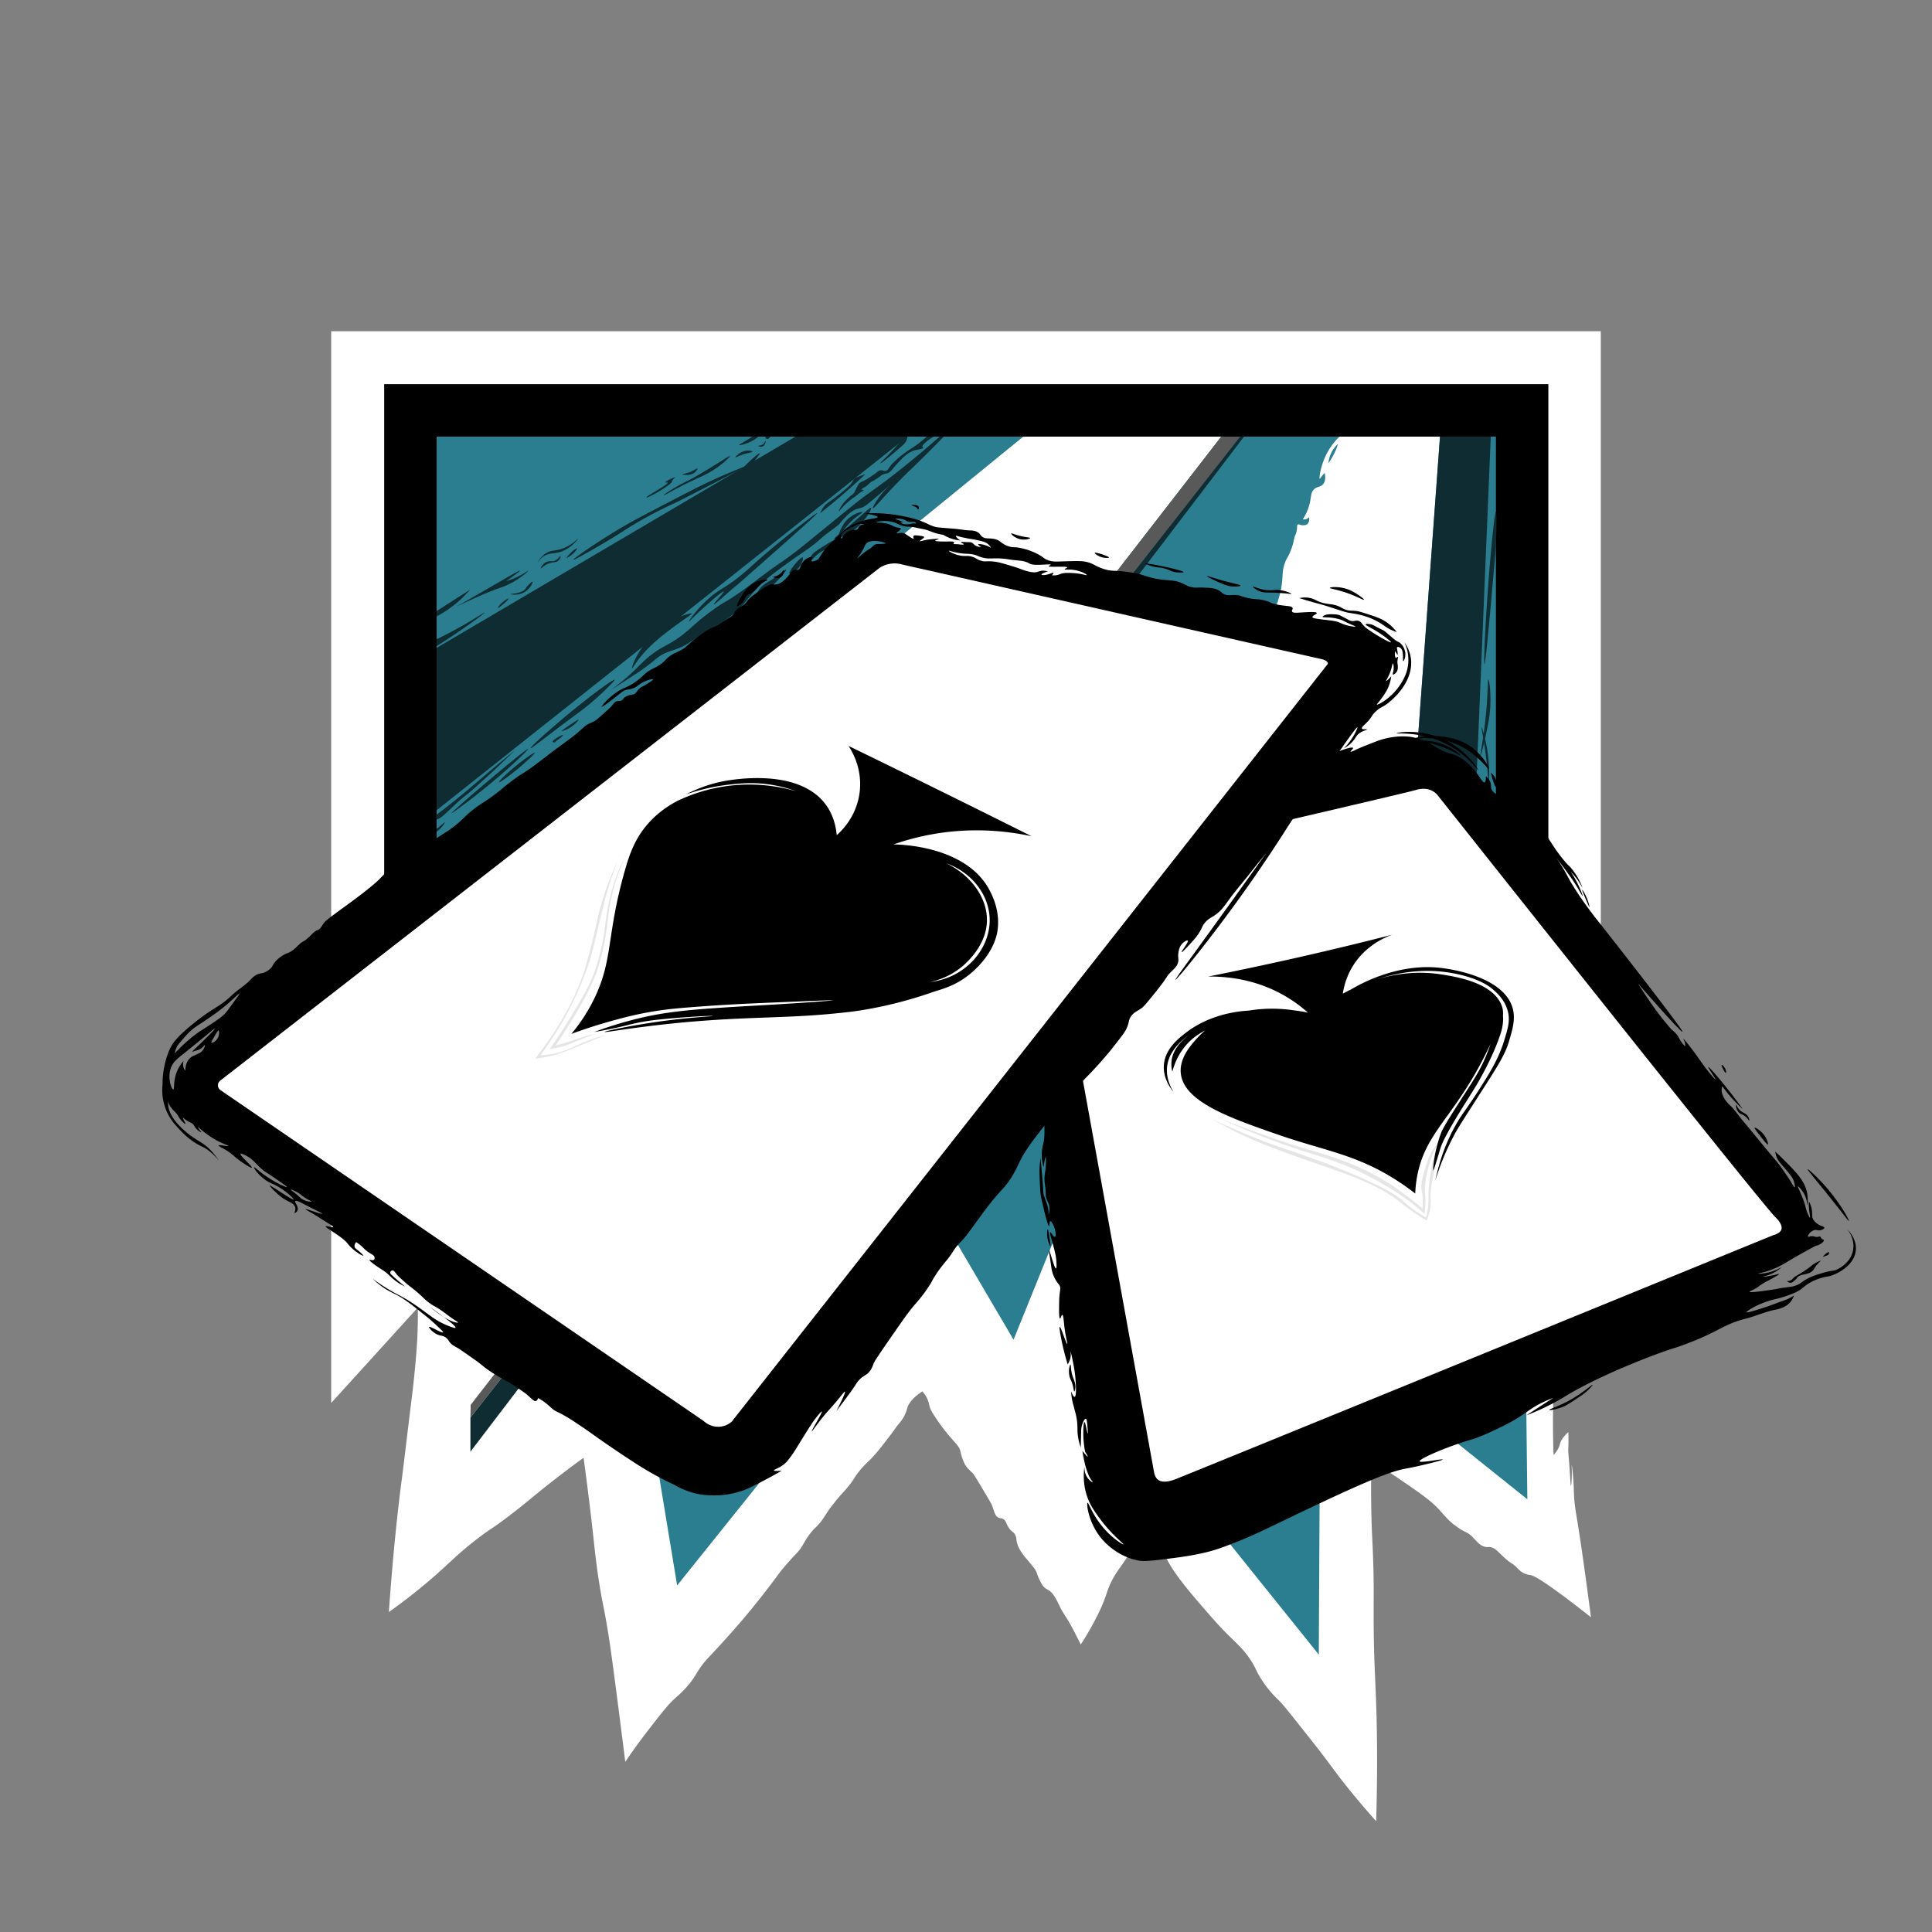 <svg xmlns="http://www.w3.org/2000/svg" viewBox="0 0 350 350"><rect x="0" y="0" width="350" height="350" fill="#808080" stroke="none"/><switch><g><path d="M249.303 329.927a149.963 149.963 0 01-4.853-5.701c-2.928-3.617-3.171-4.26-6.725-8.753-3.54-4.475-5.31-6.712-5.984-7.368-.6-.584-2.084-1.981-3.462-4.253-.6-.99-.688-1.334-1.162-2.196-1.313-2.39-2.782-3.648-4.575-5.419-1.723-1.702-2.921-3.09-5.316-5.864-4.075-4.72-5.187-6.666-5.761-7.784-.232-.453-.497-1.005-.985-1.814a22.988 22.988 0 00-3.561-4.509c-1.025 2.995-2.251 5.135-3.217 6.57-.995 1.478-1.947 2.552-2.819 4.698-.442 1.087-.443 1.415-1.088 2.967-.658 1.583-1.279 2.739-1.83 3.758a52.033 52.033 0 01-2.176 3.659c-1.474-2.985-2.265-4.355-2.72-5.044-.134-.203-.461-.682-.841-1.385-.399-.737-.383-.845-.742-1.489-.449-.805-.696-1.248-1.187-1.676-.53-.462-.702-.347-1.164-.82-.341-.349-.505-.676-.814-1.306-.492-1.002-.365-1.103-.744-1.764-.139-.243-.457-.632-1.085-1.401-.91-1.112-.889-1.034-1.137-1.385-.421-.596-.812-1.148-1.056-1.947-.266-.87-.077-1.111-.427-1.712-.315-.54-.501-.401-.989-1.038-.66-.862-.526-1.386-1.136-1.759-.396-.242-.501-.051-.891-.269-.698-.389-.724-1.204-1.197-2.348-.063-.154-.404-.729-1.085-1.879-1.448-2.445-2.173-3.667-2.465-3.933-.35-.317-1.018-.848-1.434-1.731a8.936 8.936 0 01-.304-.75c-.25-.699-.352-1.229-.384-1.375-.186-.842-.806-1.353-1.998-2.757a34.746 34.746 0 01-2.161-2.832c-1.172-1.682-1.347-2.221-1.434-2.571-.089-.359-.145-.759-.396-1.317a5.164 5.164 0 00-.908-1.368c-1.88 1.232-2.513 2.28-2.731 3.028-.068.232-.211.833-.613 1.566-.32.584-.637.948-.905 1.267-.752.897-.278.441-2.13 2.831-.955 1.231-1.432 1.847-1.861 2.35-1.641 1.922-2.006 1.925-3.264 3.511-.996 1.256-.741 1.222-1.83 2.571-.923 1.144-1.266 1.368-2.423 2.819-.65.816-.975 1.223-1.385 1.83-.602.891-.863 1.425-1.572 2.239-.363.416-.557.578-.851.876-1.134 1.153-1.654 2.219-2.149 3.04-.781 1.296-1.065 1.26-3.093 3.636-1.594 1.867-1.396 1.862-4.003 5.182a143.54 143.54 0 01-3.848 4.724 178.835 178.835 0 01-4.017 4.534c-2.223 2.417-2.661 2.747-3.56 4.055-.817 1.188-1 1.709-1.929 2.868-1.056 1.319-1.932 2.034-2.676 2.711-1.289 1.173-2.506 2.746-4.939 5.893a109.204 109.204 0 00-4.037 5.576c-.636-5.082-1.185-9.351-1.601-12.549-.824-6.345-1.091-8.218-1.434-10.385-.867-5.475-1.008-5.158-1.706-9.585-.807-5.118-.776-6.517-1.904-15.586-.369-2.972-.693-5.4-.908-6.976a192.527 192.527 0 00-5.966 4.504c-3.4 2.672-4.51 3.733-7.575 6.062-3.306 2.513-3.067 2.08-5.645 4.058-4.329 3.323-5.288 4.765-9.89 8.571a108.162 108.162 0 01-6.201 4.761c.78-10.987 1.637-18.632 2.298-23.695.636-4.871 1.175-9.754 1.794-14.627.062-.49.415-3.266.743-6.919.213-2.371.282-3.638.309-4.159.122-2.37.126-4.349.104-5.764-5.229 5.762-10.461 11.52-15.692 17.278V60h230v184.5l-7.967-2.379a172.546 172.546 0 00-.593 21.461c.26-.264.633-.699.923-1.319.285-.608.181-.798.527-1.385.301-.51.702-.925.824-1.051a6.35 6.35 0 01.408-.383 43.228 43.228 0 01-.007 2.89c-.006.143-.014.242-.013.407.002.44.064.855.173 2.323.212 2.883.247 4.118.325 4.117.07-.001.112-1.019.128-1.401.058-1.418-.025-2.334.009-2.336.039-.003.187 1.181.289 2.662.079 1.145.092 1.921.106 2.364.058 1.788.288 3.085.56 4.747.617 3.768 1.156 7.541 1.912 13.121.259 1.909.466 3.503.61 4.632-7.28-5.723-10.149-7.538-10.977-7.632-.07-.008-.443-.039-.897-.214-.778-.3-1.217-.798-1.626-1.203-.878-.87-.832-.533-2.068-1.634-1.347-1.198-1.764-1.92-2.778-2.026-.316-.033-.28.037-.593 0-1.142-.133-1.763-1.074-2.522-1.83-.982-.978-1.271-.728-2.819-1.83-1.569-1.117-2.235-2.059-3.313-3.214-1.64-1.757-3.839-3.226-8.213-6.197a103.232 103.232 0 00-3.951-2.555 200.183 200.183 0 000 10.286c.1 3.893.241 4.896.346 9.148.111 4.476.02 5.937.049 10.187.041 5.758.252 9.244.396 12.857.207 5.237.356 12.823.055 22.814z" fill="#fff"/><path d="M69.6 210.4V69.6h210.9V210c-70.2.1-140.6.2-210.9.4z"/><path d="M238.912 299.747l-26.901-33.495-16.022-54.132-12.377 30.578-10.667-18.166-50.275 62.687-9.342-56.613-25.273-17.629-18.455 9.231v-46.809c3.2-3.2 6.3-6.5 9.5-9.7v-86.6H271v131.5l5.297 26.642.396 34.368-30.857-24.676-6.659 2.176-.265 50.638z" fill="#2b7e90"/><path d="M221.242 79.1l-106.22 137.021-12.198 15.735-18.395.836-15.89-9.56.132-47.209 10.43-10.223 106.274-86.6h35.867z" fill="#fff"/><path d="M221.242 79.1h3.429L85.22 256.824l.049-2.324L221.242 79.1z" fill="#595959"/><path fill="#0f2c32" d="M85.22 256.824v6.165L225.363 79.1h-.693z"/><path d="M242.67 79.1a11.581 11.581 0 00-2.176 2.818c-1.268 2.31-1.57 4.769-1.409 4.821.036.012.081-.104.396-.495.187-.232.357-.423.495-.569.132.626.194 1.455-.272 2.027-.463.569-1.033.375-1.632.923-.662.607-.495 1.355-.841 2.712a9.333 9.333 0 01-1.212 2.745 1.204 1.204 0 001.13-.384c.011.066.142.911-.351 1.274-.225.165-.508.178-.68.185-.599.026-.784-.261-.997-.136-.267.157-.032.641-.313 1.533-.092.292-.122.234-.243.618-.193.609-.176 1.024-.597 2.2-.607 1.693-.895 1.629-1.286 2.868-.375 1.191-.28 1.792-.413 3.113-.203 2-.688 3.243-1.103 4.606-.865 2.84-13.636 46.3-31.22 106.116l50.242 9.297L260.868 79.1H242.67zm-.921 2.967a12.549 12.549 0 01-1.09 1.845 5.345 5.345 0 011.747-3.511 12.47 12.47 0 01-.657 1.666z" fill="#fff"/><g fill="#0f2c32"><path d="M144.099 79.1L79.1 117.374v29.407l14.06-11.155 63.64-50.491 7.606-6.035h-20.307zM79.1 115.806a79.24 79.24 0 002.378-1.202c3.941-2.074 6.256-3.711 6.313-3.626.062.092-2.663 2.106-5.736 4.154a124 124 0 01-2.955 1.909v-1.235zM82.618 109.941c3.154-1.813 5.722-3.296 7.522-4.337 2.388-1.381 3.997-2.317 4.055-2.225.055.086-1.295 1.05-2.522 1.904.629-.18 1.521-.484 2.522-1.014.891-.471 1.478-.915 1.508-.874.039.053-.878.87-1.978 1.582-1.471.952-2.754 1.382-3.214 1.541-1.514.524-3.897 1.487-7.893 3.423zM79.111 110.696l6.043-3.872a20.788 20.788 0 01-6.037 4.838l-.006-.966zM97.36 101.995c.012.009.344-.654 1.063-1.162.866-.612 1.659-.552 2.448-.692 2.385-.423 3.894-2.523 3.857-2.571-.032-.043-1.281 1.45-3.486 2.003-.992.249-1.479.132-2.275.618-1.11.676-1.622 1.792-1.607 1.804zM97.978 102.959c-.085-.092.402-.981 1.236-1.236.512-.157.696.065 1.212-.124.73-.267 1.018-.951 1.113-.89.074.048-.029.52-.371.841-.381.357-.773.259-1.409.42-1.153.292-1.697 1.079-1.781.989zM102.651 101.03c-.033-.041.225-.316.742-.865.151-.161.347-.363.643-.569.095-.066.44-.306.495-.247.056.06-.214.411-.396.618-.611.698-1.417 1.147-1.484 1.063zM96.495 105.374c-.074-.064-.623.397-1.022.89-.143.176-.219.299-.264.363-.676.967-2.74.925-2.736.989.003.051 1.352.381 2.571-.363 1.048-.64 1.548-1.796 1.451-1.879zM92.143 108.44c-.058-.074-.749.303-1.319.857-.337.328-.681.766-.626.824.067.07.717-.433 1.154-.824.083-.075.858-.772.791-.857z"/><path d="M130.516 86.912a980.754 980.754 0 01-7.912 4.055c-4.098 1.851-7.111 3.604-9.165 4.912-.782.498-2.959 1.909-6.033 3.659-1.186.675-3.492 1.989-3.56 1.879-.091-.146 3.764-2.834 7.846-5.308 2.682-1.625 5.623-3.149 11.505-6.198 3.234-1.676 5.074-2.585 7.352-3.593a107.321 107.321 0 015.209-2.143 876.13 876.13 0 01-5.242 2.737zM117.132 90.11c.111.232 4.268-2.133 4.558-2.802.016-.038.095-.243.272-.47.209-.268.394-.36.379-.387-.047-.085-1.856.739-1.788.931.028.081.359-.03.404.058.164.322-3.934 2.441-3.825 2.67zM123.602 85.89c-.004-.073.557-.028 1.451-.396.785-.323 1.21-.71 1.286-.626.065.073-.167.459-.495.725-.871.706-2.236.411-2.242.297zM120.231 89.714c-.051-.091 1.435-1.054 2.736-1.78 1.033-.577 1.413-.704 2.769-1.451a58.155 58.155 0 002.044-1.187c2.912-1.745 4.361-2.787 4.451-2.67.069.09-.724.801-.824.89-1.978 1.765-3.914 2.616-5.044 3.132-3.933 1.796-6.071 3.176-6.132 3.066zM136.228 79.89c-1.107.593-2.278.834-2.324.717-.02-.051.183-.154 1.409-.89.428-.257.781-.471 1.021-.617h1.066c-.264.22-.656.514-1.172.79zM135.536 81.621c-1.3-.008-2.371 1.122-2.299 1.236.038.061.371-.198 1.36-.519 1.056-.343 1.736-.392 1.731-.519-.005-.099-.419-.196-.792-.198zM137.959 80.929c-.288.04-.576-.102-.569-.173.008-.078.363.012.717-.198.397-.235.497-.671.569-.643.054.021.03.279-.074.495-.029.058-.231.461-.643.519zM138.973 79.519c-.138-.015-.33-.12-.321-.247.007-.107.153-.175.173-.184l.717.012c-.136.274-.36.442-.569.419z"/><path d="M137.637 82.14c-.122-.12-1.341.933-2.151 1.731-.581.573-1.249 1.231-1.137 1.385.104.143.883-.148 1.459-.668.196-.177.317-.334.42-.47.977-1.282 1.465-1.923 1.409-1.978zM93.28 135.918a183.506 183.506 0 01-6.132 5.786c-3.44 3.098-2.568 2.072-4.698 4.055-1.584 1.475-2.975 2.889-3.351 2.621-.157-.112-.088-.482 0-.791.662-.501 1.64-1.248 2.807-2.176 2.298-1.827 3.764-3.107 5.784-4.824a437.31 437.31 0 015.59-4.671zM79.1 150.159a33.8 33.8 0 00.656-.532c.599-.499.78-.686.816-.655.056.047-.269.582-.705 1.038a4.55 4.55 0 01-.767.643v-.494zM81.824 147.308c.052.065 1.535-1.05 2.637-1.879 6.221-4.678 11.337-9.612 11.209-9.758-.205-.234-14.009 11.434-13.846 11.637zM96.89 136.363c-.086-.106-1.55.911-2.67 1.78-1.935 1.501-3.946 3.413-3.824 3.56.136.165 2.932-1.881 5.242-4.022.386-.358 1.325-1.228 1.252-1.318zM96.132 135.538c-.146-.18 3.498-3.376 5.604-5.159 4.499-3.808 9.406-7.446 9.593-7.22.073.088-.585.74-1.434 1.582-2.454 2.433-4.578 3.993-4.797 4.154-6.105 4.485-8.841 6.798-8.966 6.643zM101.786 132.407c-.035-.064.5-.426 1.568-1.15.865-.587 1.394-.943 1.448-.877.055.066-.379.556-.841.94-.977.812-2.12 1.189-2.175 1.087zM101.984 133.148c-.098-.131-1.99.957-1.879 1.236.04.1.36.16.504.037.027-.023.041-.047.047-.056.154-.257.64-.455 1.015-.81.1-.095.352-.354.313-.407zM110.637 124.989a36.962 36.962 0 004.129-3.387c1.382-1.315 2.221-2.326 3.981-3.536.957-.658 1.463-.877 2.361-1.386 3.773-2.136 4.213-3.563 8.666-6.625 1.751-1.204 1.502-.859 3.659-2.324 2.138-1.452 3.048-2.243 5.819-4.269 2.282-1.669 2.114-1.461 3.874-2.753 2.044-1.501 2.625-2.045 7.83-6.28 4.47-3.637 5.218-4.194 5.703-4.549 1.37-1.004 2.246-1.586 4.154-3.033a136.396 136.396 0 003.518-2.765 178.466 178.466 0 005.894-4.981h.742c-.305.314-.762.783-1.319 1.351-4.084 4.16-4.873 4.706-7.352 7.286-2.623 2.729-4.003 4.467-4.168 4.338-.124-.096.513-1.163 1.07-1.931.962-1.327 1.947-2.124 1.929-2.143-.021-.023-1.366 1.165-2.885 2.44-1.419 1.19-1.693 1.368-2.131 1.516-.535.181-1.048.227-1.744.676-.342.221-.593.451-.872.71-.607.563-.974 1.035-1.154 1.253-.58.701-1.008.919-2.242 1.846-1.54 1.157-1.348 1.191-2.918 2.39-1.372 1.048-1.887 1.325-3.676 2.588 0 0-1.944 1.372-3.527 2.604-4.761 3.705-4.379 5.431-8.522 8.258-.887.606-.903.523-4.376 2.72-2.907 1.838-2.875 1.882-3.536 2.176-1.884.837-2.904.816-4.475 2.003-.439.332-.498.438-1.343 1.096a38.147 38.147 0 01-2.563 1.821 185.75 185.75 0 01-4.526 2.89z"/><path d="M156.231 92.78c-.094-.167-1.819.284-2.967 1.582-.601.68-.932 1.465-1.121 1.912-.205.485-.507 1.329-.396 1.385.145.072.717-1.32 2.044-2.769 1.345-1.47 2.521-1.967 2.44-2.11z"/><path d="M157.788 92.005c.191.165-.722 1.821-2.126 3.165-1.937 1.853-4.375 2.694-4.525 2.448-.087-.142.624-.59 3.412-2.967 2.432-2.073 3.102-2.764 3.239-2.646zM143.011 103.89c-.271-.298 2.057-3.11 2.407-2.901.174.104-.118.97-.495 1.549-.633.975-1.756 1.524-1.912 1.352zM147.066 100.56c.234-.335.495-.586 2.176-1.648 1.764-1.115 2.035-1.19 2.143-1.088.156.146-.03.652-.297.989-.441.557-1.131.684-1.319.725-.76.165-1.864.774-3.363 2.736.063-.437.22-1.085.66-1.714zM139.368 106.643c1.475-1.369 3.217-3.274 3.041-3.462-.121-.129-.923.805-3.115 2.151-.651.4-1.303.761-1.83 1.558-.359.542-.689 1.33-.495 1.484.288.228 1.628-1.015 2.399-1.731zM169.187 79.1a7.46 7.46 0 00-2.07 1.608.275.275 0 00-.019.084c-.012.17.146.262.148.334.006.177-.936.313-1.385.42-1.314.314-2.243 1.302-2.951 2.055-.587.624-.894.987-.894.987-.472.558-.648.828-1.048 1.054-.362.204-.417.074-.918.281-.472.195-.489.326-1.245.813-.7.451-.774.395-1.203.744-.358.292-.349.365-.692.606-.455.319-.856.459-.828.569.025.098.362.053.383.148.019.089-.259.189-.593.396-.348.215-.362.302-.859.688-.36.28-.425.275-.76.536-.348.271-.905.705-1.533 1.385-.518.561-.704.817-.742.791-.067-.046.335-.952 1.063-1.743.63-.684 1.038-.995 1.038-.995.24-.183.46-.32.668-.625.124-.182.148-.282.321-.643.185-.385.366-.706.432-.813.348-.566.752-.404 2.066-1.314.659-.456.998-.67 1.088-.742.373-.298.465-.422.718-.497.506-.149.693.184 1.12.067.404-.111.457-.47 1.03-1.152.208-.247.443-.462.915-.89a18.005 18.005 0 012.299-1.78c.316-.205.255-.151.564-.352a19.9 19.9 0 001.908-1.428c.17-.141.41-.342.692-.592h1.287zM159.495 83.912c.138.173 3.543-2.785 4.169-3.367.103-.096.319-.302.493-.633.164-.31.225-.604.25-.812h-.417a113.542 113.542 0 00-1.918 2.087c-1.569 1.746-2.655 2.629-2.577 2.725zM156.791 85.89a132.871 132.871 0 01-8.209 7.088c.12-.312.328-.761.692-1.22.421-.53.728-.668 1.747-1.418.814-.599 1.309-1.019 2.011-1.615.968-.822 1.141-1.042 1.286-1.286.178-.299.249-.526.537-.762.18-.147.343-.215 1.012-.458.329-.118.637-.228.924-.329zM148.055 92.945c.112.132-4.692 4.371-12.766 11.497-2.614 2.307-1.038.864-3.453 2.975-1.465 1.281-2.427 2.146-2.505 2.069-.117-.116 1.906-2.205 1.78-2.332-.151-.154-3.381 2.57-5.731 4.911-.295.294-.576.582-.599.562-.06-.053 1.503-2.413 3.885-4.443 1.846-1.573 2.543-1.55 5.288-3.741 1.11-.886 1.85-1.571 2.324-2.003 4.241-3.86 11.641-9.654 11.777-9.495zM114.495 121.082c.106.067.774-1.402 2.769-3.462 2.046-2.113 4.596-3.925 6.379-5.192 1.165-.828 1.735-1.183 1.681-1.286-.112-.214-2.965.67-5.341 2.374-4.056 2.909-5.67 7.451-5.488 7.566z"/></g><g fill="#0f2c32"><path d="M260.868 79.1h9.198l-4.599 110.324-12.314-4.666zM271 92.714c-.274-.018-1.08 8.451-1.56 15.495-.354 5.185-.704 12.119-.527 12.132.129.009.585-3.7 2.088-21.264.167-5.249.098-6.356-.001-6.363zM269.637 123.11c-.151.003-.068 2.134-.396 5.802-.422 4.735-1.161 7.914-1.029 7.94.111.022.667-2.244 1.029-3.984.356-1.713.62-2.984.725-4.615.176-2.706-.167-5.146-.329-5.143z"/><path d="M269.646 142.668c.175-1.75.253-4.255-.272-7.195-.35-1.961-.908-3.776-.989-3.758-.085.019.391 2.087.766 4.92.333 2.512.45 4.6.495 6.033z"/></g><g><path d="M334.681 222.736c.224.284 1.361 1.788 1.022 3.725-.393 2.247-2.462 3.301-2.868 3.495-.837.398-.776.073-2.835.709-1.24.383-2.025.625-2.967 1.203-.731.448-.83.653-1.488.932-.697.296-1.179.319-2.204.452-1.401.182-.964.2-2.802.462-1.311.187-3.548.505-3.593.297-.016-.073.25-.135.857-.462.828-.445.892-.628 1.806-1.168.479-.283.417-.206 1.326-.711.78-.433 1.388-.773 1.352-.857-.024-.057-.325.041-.857.165-1.023.237-1.965.352-1.978.297-.012-.053.856-.178 1.846-.692a6.673 6.673 0 001.484-1.055c-.256.156-.6.346-1.022.527-1.654.711-3.218.733-3.231.659-.009-.053.786-.121 2.11-.593a16.406 16.406 0 002.209-.989c.601-.317.579-.346 1.846-1.088.268-.157 1.061-.62 2.092-1.187 1.402-.773 2.103-1.159 2.227-1.186.11-.024.665-.141 1.121-.56.072-.066.326-.305.264-.462-.039-.097-.162-.069-.33-.198-.226-.174-.16-.347-.33-.429-.171-.083-.287.069-.626.066-.198-.002-.281-.055-.462-.099-.635-.154-1.039.158-1.121.033-.121-.185.567-1.179 1.384-1.205.325-.01.493.138.891.051.313-.069.703-.269.692-.462-.011-.203-.456-.221-1.022-.56-.187-.112-.709-.425-1-.947-.346-.62-.044-.956-.319-2.086-.129-.529-.346-1.073-.429-1.055-.12.025-.021 1.231.099 2.077.061.429.124.74.066.758-.098.031-.44-.804-.462-.857-.315-.773-.296-1.048-.56-1.879-.137-.43-.285-.785-.582-1.496-.474-1.135-.656-1.404-.605-1.438.103-.068 1.071.852 1.492 2.172.206.647.219 1.194.255 1.191.051-.004.144-1.118-.066-2.209-.432-2.247-2.071-3.831-4.648-6.397a27.322 27.322 0 00-1.108-1.043c.024.226.081.566.233.949.24.607.574.997.792 1.248 1.736 2.002 2.055 2.395 2.291 3.033.208.563.301 1.179.198 1.22-.108.043-.41-.552-.923-1.385 0 0-.209-.34-1.418-2.077-.81-1.164-1.427-1.773-3.165-3.89-2.278-2.776-3.417-4.164-3.709-4.492-.88-.987-1.567-2.153-2.547-3.041 0 0-1.008-.913-1.36-2.028-.141-.447-.099-.865-.099-.865a1.97 1.97 0 01.124-.519 25.433 25.433 0 003.684 4.129 88.199 88.199 0 00-2.72-3.61c-1.515-1.908-3.385-4.102-3.511-4.005-.119.091 1.39 2.175 1.291 2.247-.074.054-.995-1.059-1.686-1.951-.844-1.089-1.046-1.461-2.077-2.868-1.546-2.11-2.043-2.572-2.077-2.547-.028.021.27.377.346.964.023.18.019.329.012.42a5.52 5.52 0 01-.915-1.162c-.149-.253-.186-.361-.309-.569-.387-.654-.86-1.008-1.164-1.265-.21-.178-.653-.715-1.539-1.79-.908-1.102-2.622-3.442-4.64-6.637 3.685 4.204 7.873 8.909 8.06 8.753.082-.068-.618-1.042-2.324-3.313-4.986-6.639-12.711-16.42-13.451-17.357 0 0-1.832-2.323-3.412-4.78-.511-.795-.834-1.298-1.253-2.044-.47-.839-.637-1.23-1.187-2.143a22.817 22.817 0 00-.89-1.385c-.118-.17-.235-.329-.35-.484a72.28 72.28 0 011.701 2.231c.881 1.205 1.384 1.894 2.027 2.951.647 1.063.996 1.775 1.055 1.747.075-.036-.391-1.264-.989-2.44a18.323 18.323 0 00-1.154-1.962c.294.3.697.742 1.121 1.319.659.898.931 1.529.956 1.516.04-.021-.545-1.713-1.941-3.416-.481-.587-.389-.358-1.108-1.182-1.161-1.33-1.99-2.6-2.687-3.676-.26-.402-.466-.733-.593-.94-4.516-4.917-6.794-6.596-8.027-7.071-.299-.115-1.983-.716-2.143-1.78-.039-.262.018-.54-.132-.956-.187-.518-.543-.868-.824-1.088.014.469-.012 1.02-.231 1.088-.288.089-.714-.723-1.319-1.549-.267-.365-1.391-1.877-2.934-2.835-1.5-.931-2.084-.682-3.758-1.549-.784-.406-1.106-.654-1.725-1.005-.15-.085-.268-.148-.387-.212.466.106 1.01.245 1.625.442 2.617.837 4.097 1.925 4.154 1.83.06-.099-1.456-1.457-3.684-2.176a10.718 10.718 0 00-2.961-.509 11.91 11.91 0 00-1.074-.379 16.03 16.03 0 012.69-.016c.915.294 1.869.68 2.829 1.201 3.534 1.916 5.325 4.612 5.39 4.549.07-.068-1.877-3.343-5.724-5.328.896.237 1.827.578 2.757 1.075 3.047 1.628 4.728 4.154 4.896 4.005.151-.134-1.011-2.363-3.115-3.907-2.058-1.509-4.494-1.978-6.56-2.027-3.752-1.241-7.031-.616-7.039-.495-.006.1 2.259-.154 5.24.554-.726.064-1.344.164-1.809.264a10.331 10.331 0 00-.481-.11c-1.589-.317-4.138-.198-6.56.725-3.032 1.156-3.659 1.483-3.659 1.484-.059.031-.985.515-1.063.396-.065-.099.525-.504.445-.668-.096-.196-1.092.077-1.854.346a13.97 13.97 0 00-2.868 1.409L185.9 149.018c1.935 29.99 3.239 51.901 3.288 54.049.048 2.108.072 3.161-.223 4.277a7.21 7.21 0 00-.223 1.409 7.843 7.843 0 00.297 2.67c.243-1.492.347-1.81.396-1.805.062.007.055.537.049.915-.003.212-.018.895-.173 1.953-.036.249-.034.201-.049.321-.102.798-.012 1.392.05 1.879.243 1.891.019 1.741.247 2.423.232.697.46.839.544 1.508.095.759-.13 1.388-.168 1.384-.035-.004.078-.514-.079-1.244-.033-.152-.068-.269-.231-.742-.246-.713-.442-1.244-.445-1.253-.195-.529-.153-.776-.28-2.522-.069-.952-.166-1.901-.247-2.852a827.28 827.28 0 00-.132-1.533 14.27 14.27 0 00-.198 1.731c-.019.371-.023.715.025 1.912.061 1.543.092 2.314.173 2.901.07.505.191 1.025.429 2.044.149.639.868 3.717 1.104 3.676.12-.021.013-.831.221-.882.164-.04.403.419.471.544.528.961.607 2.189.346 2.275-.246.081-.687-.888-.841-.816-.119.056.076.677.346 1.632.575 2.035.676 2.708.717 3.041.092.742.148 1.843-.016 1.875-.294.056-1.115-3.346-1.269-3.309-.06.015.064.524.297 2.176.15 1.066.21 1.643.519 2.398.185.45.396.816.396.816.385.667.58.72.742 1.088.192.436.056.674-.049 1.731-.051.513-.057 1.018-.069 2.03-.009.774-.025 2.124.168 2.148.14.018.255-.679.42-.668.207.014.231 1.111.42 2.522.233 1.737.549 2.718.457 2.745-.165.049-1.14-3.159-1.348-3.103-.164.044.237 2.091.544 3.449.323 1.426.655 2.581.89 3.35.264-.402.548-.981.556-1.694.004-.315-.047-.577-.025-.581.047-.008.304 1.148.532 2.361.143.764.431 2.386.445 4.413.009 1.26-.172 1.383-.247 1.397-.188.034-.449-.525-.635-.989.045.816.162 1.464.264 1.912.106.468.179.651.371 1.401.059.232.278 1.003.371 1.607.247 1.609.051 2.027.247 3.313.069.449.203 1.121.495 1.929.024-1.141.055-2.139.074-3.041.004-.193.018-.831.346-1.533.1-.214.315-.672.495-.643.185.03.233.616.321 1.78.034.445.066.883.021.89-.099.015-.382-2.067-.59-2.052-.166.012-.228 1.36-.198 2.448.034 1.224.188 2.229.321 2.918.35.566.505.863.466.891-.046.033-.366-.313-.961-1.04.028.188.336 2.235.841 3.635.198.551.332.92.618 1.385.229.372.445.622.406.659-.05.048-.498-.278-.801-.634-.258-.302-.692-.956-.701-2.176-.166 1.243-.265 3.322.577 5.613.511 1.391 1.177 2.33 2.003 3.486 2.24 3.139 4.569 4.834 4.475 4.945-.069.081-1.404-.717-2.769-2.077-2.719-2.708-3.493-5.523-3.709-5.44-.226.088.091 3.383 2.324 6.231.378.482 2.832 3.527 7.022 4.253 1.039.18 2.737-.034 6.132-.462 4.265-.537 6.525-1.178 7.121-1.352 1.389-.404 2.332-.769 3.874-1.371 3.412-1.331 5.638-2.445 9.873-4.481a745.09 745.09 0 016.132-2.918c9.521-4.469 12.876-5.672 15.198-6.099 1.472-.271 2.157-.433 3.527-.758.622-.148 3.158-.757 3.132-.89-.033-.168-4.084.701-4.187.33-.117-.421 4.805-2.601 9.454-3.967 1.129-.332 2.509-.917 4.375-1.796 1.171-.552 2.316-1.091 3.76-1.976 1.972-1.209 2.622-1.91 4.574-2.868a20.584 20.584 0 012.028-.865l-4.848 3.14a41.884 41.884 0 002.722-1.137c2.326-1.07 3.95-2.078 4.475-2.398 4.317-2.633 11.469-5.783 17.555-7.962 2.136-.765 1.756-.538 3.659-1.236 6.76-2.48 7.018-3.675 11.357-4.78 1.748-.445 3.409-1.219 5.176-1.582.719-.148 2.051-.389 2.929-1.481.333-.414.508-.836.605-1.136a9.615 9.615 0 01-.435.276c-.922.548-1.651.712-2.769 1.137-.95.362-1.636.594-1.78.643-.355.12-3.532 1.187-3.61.989-.069-.175 2.17-1.624 4.797-2.275.605-.15 1.72-.379 3.232-.977.347-.138.721-.268 1.169-.506.89-.473 1.061-.782 1.797-1.286 1.207-.826 2.435-1.15 2.835-1.253.762-.195 1.023-.151 1.78-.429.09-.033.837-.311 1.516-.758.639-.421 2.388-1.573 2.654-3.593.281-2.119-1.283-3.703-1.499-3.915z"/><path d="M314.497 200.129c-.082.034-.03.842.488 1.382.424.442.788.315 1.363.88.333.327.491.645.549.614.06-.032-.019-.416-.224-.75-.394-.643-.917-.555-1.544-1.214-.461-.483-.568-.939-.632-.912zM320.272 207.343c.11-.063-.079-.655-.31-1.109-.661-1.298-1.97-2.063-2.102-1.927-.078.081.378.661 1.29 1.821.986 1.256 1.096 1.23 1.122 1.215zM312.668 194.368c.079-.03.015-.455-.134-.771-.196-.418-.584-.741-.657-.687-.134.096.636 1.516.791 1.458zM327.62 229.728c-.491.363-.901.617-1.477.974-.897.556-1.008.56-1.249.828-.092.102-.235.279-.495.408-.254.127-.504.15-.68.148.112.113.331.293.618.297.308.003.537-.198.785-.416.246-.217.39-.42.428-.472.63-.854 1.968-.389 2.854-1.325.306-.323.262-.5.816-1.125.272-.307.522-.535.692-.68a5.32 5.32 0 00-1.088.47c-.471.271-.574.427-1.204.893zM330.264 227.681c.009.014.033 0 .56-.198.267-.1.356-.132.429-.231.097-.131.137-.342.066-.396-.182-.136-1.119.731-1.055.825zM334.931 221.181c.148-.102-1.679-3.47-4.634-6.711-1.279-1.402-2.724-2.733-2.819-2.646-.088.081 1.026 1.361 3.437 4.352 3.247 4.029 3.931 5.063 4.016 5.005zM280.673 255.415c.04.121 1.261-.076 2.448-.544.692-.273 1.541-.841 3.239-1.978a9.428 9.428 0 001.409-1.137c.072-.071.806-.79.742-.865-.092-.109-1.632 1.356-4.005 2.695-2.186 1.233-3.88 1.684-3.833 1.829zM194.62 252.068c.087 0 .192-.408.198-.791.011-.745-.237-1.231-.42-1.731-.504-1.377-.34-2.325-.47-2.324-.141.001-.455 1.119-.148 2.225.148.533.314.613.532 1.409.194.716.212 1.212.308 1.212zM287.423 163.239c.453 1.069.507 1.092.519 1.088.043-.015-.077-.473-.148-.717-.386-1.323-1.088-2.435-1.162-2.398-.056.027.235.715.791 2.027zM271 142.544c.136-.024.169-.732-.012-1.312a2.349 2.349 0 00-.922-1.232c.568 2.085.817 2.565.934 2.544zM190.302 225.769c.036-.01.033-.164-.11-1.094-.205-1.328-.307-1.992-.368-1.989-.101.005-.232 1.012.033 2.044.136.53.374 1.059.445 1.039z"/><g><path d="M209.077 266.747c.086.47.276.98.703 1.309.962.742 2.588.144 3.303-.138 2.627-1.037 47.136-19.202 108.078-44.126.702-.189 1.378-.508 1.554-1.071.288-.924-.912-2.043-1.12-2.25-1.858-1.853-26.354-32.556-61.254-76.535a3.33 3.33 0 00-1.033-.745c-1.261-.571-2.578-.145-2.886-.056-1.842.534-29.205 6.888-66.96 15.646l19.615 107.966z" fill="#fff"/></g><g><g fill="#e5e5e5"><path d="M219.538 202.714a78.87 78.87 0 005.898 3.077c.801.376 3.363 1.562 9.445 3.734 5.473 1.954 9.506 3.175 13.451 5.044 2.365 1.121 3.571 1.94 3.981 2.225 1.182.823 1.752 1.387 3.314 2.491a41.421 41.421 0 002.83 1.832c.166-.39.409-1.031.568-1.85.237-1.216.163-2.161.148-2.411-.176-3.113 2.652-11.75 2.411-11.831-.153-.052-1.806 3.251-2.365 7.063-.201 1.371-.463 3.153-.437 4.773.004.232.02.898-.078 1.787-.089.807-.235 1.46-.346 1.891a19.387 19.387 0 01-2.163-1.335c-1.13-.804-1.871-1.513-2.04-1.669-3.103-2.87-15.194-7.244-15.194-7.244-6.789-2.456-7.555-2.531-11.819-4.253a145.978 145.978 0 01-7.604-3.324z"/><path d="M221.308 202.75a131.448 131.448 0 0012.593 5.052c3.085 1.053 4.813 1.511 7.199 2.353.965.34 1.605.575 2.204.81 0 0 .451.178.899.364 4.981 2.073 9.346 5.044 9.346 5.044a42.054 42.054 0 013.696 2.806c.347.297.629.548.816.717.023-.194.054-.467.083-.796.017-.19.088-1.027.09-1.738.003-.748-.072-.809-.092-1.491-.024-.798.051-1.39.121-1.937.369-2.915 1.49-5.28 1.615-5.538.312-.645.643-1.223.593-1.253-.059-.036-.633.727-1.088 1.484-.627 1.043-.987 2.303-1.681 4.78 0 0-.356 1.27-.161 2.188l.028.133a9.947 9.947 0 01.108 3.205 51.865 51.865 0 00-3.272-2.625c-.944-.696-2.585-1.902-4.846-3.165a42.014 42.014 0 00-4.401-2.128c-4.574-1.91-8.332-2.731-11.918-3.938a273.157 273.157 0 01-11.932-4.327z"/></g><path d="M273.997 182.525c-1.745-5.759-11.63-7.01-12.832-7.162-7.16-.906-13.751 2.284-16.383 3.87-.556.269-1.066.532-1.518.779a13.285 13.285 0 011.78-4.945c2.32-3.807 5.918-5.283 7.187-5.736a633.915 633.915 0 01-33.363 7.582c3.177-.039 8.646.388 14.11 3.626a25.253 25.253 0 013.956 2.901 26.77 26.77 0 00-2.439-.393h.006a26.355 26.355 0 00-8.28.033c-2.496.135-7.205.854-11.213 3.878-1.503 1.134-4.045 3.112-4.17 6.168-.091 2.222 1.14 3.947 1.766 4.705-.629-1.029-1.349-2.608-1.187-4.451.228-2.59 2.102-4.556 4.117-5.976-1.693 1.25-3.085 2.852-3.301 4.839a5.311 5.311 0 00.148 1.904c.302-1.148.895-2.797 2.151-4.401 1.081-1.38 2.358-2.326 3.803-3.069-.504.417-.989.873-1.446 1.379-1.167 1.294-3.297 3.655-2.967 6.462.604 5.139 9.019 8.056 17.736 11.077 8.793 3.048 14.748 3.603 22.747 9.165a47.28 47.28 0 011.978 1.451c.026-.715.11-2.059.461-3.692 1.459-6.783 5.598-9.603 10.549-18.297a68.707 68.707 0 002.646-5.143 32.522 32.522 0 01-.865 2.299c-1.183 2.816-2.325 4.416-4.418 7.69-2.221 3.476-3.332 5.214-3.725 6.264-1.202 3.208-1.494 6.665-1.368 6.692.021.004.056-.082.247-.659.573-1.731.849-2.762 1.055-3.396.153-.469.396-1.121 1.309-2.798 1.575-2.892 3.454-5.734 5.054-8.345 0 0 3.23-5.272 4.639-9.973.322-1.073.334-2.126.334-2.126a7.141 7.141 0 00-.025-.701c.056-.629-.004-1.213-.203-1.772-1.519-4.272-8.443-5.34-11.011-5.736-4.287-.662-8.187-.108-11.405.834a29.874 29.874 0 017.021-1.394 25.668 25.668 0 017.978.659c3.758.92 5.351 2.239 5.736 2.571.75.647 2.229 1.922 2.769 4.022.424 1.649.049 2.948-.626 5.176-.989 3.261-2.481 5.653-3.89 7.912-1.152 1.847-1.77 2.741-2.525 3.848-1.154 1.691-1.568 2.192-2.337 3.545-1.244 2.188-2.798 5.521-3.758 10.162a46.36 46.36 0 013.338-8.085c.697-1.319 1.132-1.989 5.085-8.151 2.784-4.339 4.189-6.553 4.846-8.736.736-2.436 1.312-4.348.703-6.356z"/></g></g><g><path d="M255.593 119.253c-.085-.615-.331-1.709-1.187-2.934.311.657.815 1.957.725 3.626-.098 1.831-.856 3.102-1.319 3.857-1.644 2.682-4.256 3.976-4.38 3.832-.051-.059.315-.352 1.018-1.36.373-.534.716-1.026 1.01-1.681a7.248 7.248 0 00.573-2.077c-.661.734-.847.856-.89.824-.077-.057.324-.578.676-1.5.372-.975.402-1.641.511-1.632.1.008.192.574.132 1.121-.058.527-.229.788-.132.857.118.084.536-.183.742-.56.161-.296.159-.597.157-.915-.003-.387-.074-.389-.074-.742-.001-.555.174-.913.074-.964-.084-.043-.22.202-.346.173-.127-.03-.215-.332-.19-1.212.08.089.188.221.297.396.102.163.147.272.181.264.056-.014.028-.323.016-.445-.055-.596-.187-.818-.082-.923.097-.098.348-.043.511.049.818.465.413 2.438.609 2.463.118.015.423-.685.363-1.452-.006-.071-.102-1.107-.912-1.797-.314-.268-.37-.172-.966-.607-.217-.159-.268-.214-.97-.817-.551-.474-.829-.712-.983-.815-.329-.219-.319-.157-1.162-.593-.74-.383-.894-.507-1.286-.593-.321-.071-.869-.132-.915 0-.065.19.973.598 2.349 1.484 1.133.729 2.32 1.67 2.25 1.78-.08.127-1.846-.825-3.165-1.681-.948-.616-1.422-.924-1.805-1.36-.366-.417-.471-.674-.857-.824-.573-.223-.87.199-1.582-.066-.093-.035-.112-.049-1.022-.527-.754-.397-.809-.423-.923-.462-.404-.137-.714-.146-1.286-.165-.815-.026-1.145.09-1.319.165-.137.059-.447.193-.429.297.028.161.813.026 2.077.231a6.53 6.53 0 011.385.363c.296.116.374.175.824.396 1.148.563 1.667.687 1.648.758-.026.1-1.065-.011-2.143-.396-.431-.154-.396-.183-.791-.33-.759-.282-1.281-.32-2.736-.495-1.689-.202-2.081-.281-2.11-.462-.046-.284.845-.551.791-.758-.064-.248-1.417-.172-2.637-.099-1.013.061-1.697.14-1.846-.165-.105-.215.174-.381.099-.626-.158-.517-1.55-.264-3.362-.771-.778-.218-.553-.261-1.386-.515-1.5-.457-1.905-.174-3.61-.593-1.011-.249-.922-.362-1.582-.445-1.109-.14-1.54.157-2.357-.148-.616-.23-.484-.441-1.187-.791-.718-.358-1.367-.391-2.637-.442-1.255-.05-1.367.085-2.076-.062-.799-.165-1.181-.445-1.782-.716-1.172-.527-2.028-.5-3.34-.631-3.24-.324-3.158-1.002-6.798-1.458-2.317-.29-2.557-.041-3.995-.479-1.765-.537-1.896-1.062-3.471-1.355-.784-.146-1.825-.114-3.907-.049-1.319.041-2.007.111-2.918-.247-.668-.263-.588-.414-1.558-.964a11.637 11.637 0 00-3.462-1.236c-1.179-.222-1.079-.011-1.871-.239-1.549-.446-1.5-1.132-2.802-1.385-.966-.187-1.59.075-2.209-.461-.281-.244-.246-.379-.56-.626-.551-.433-1.185-.431-1.813-.462-.835-.04-1.659-.215-2.492-.282-3.058-.246-3.253-.26-3.656-.377-.956-.277-1.09-.488-2.324-.964-1.396-.539-2.494-.76-3.511-.964-2.706-.544-5.191-.568-6.874-.495 1.095.189 2.387.456 2.374.692-.01.17-.688.194-1.632.396-.612.131-2.546.563-4.368 1.896-.109.079.019-.01-2.036 1.986-.757.736-1.065 1.03-1.459 1.508a11.529 11.529 0 00-1.236 1.83c-.481.26-1.07.527-1.236.346-.155-.169.181-.59.049-.717-.19-.184-1.425.304-1.912 1.31-.211.435-.216.831-.554.979-.277.121-.435-.074-.781.027-.308.09-.414.312-.808.808-.223.28-.542.681-.94 1.03-.325.285-.731.634-1.325.765-.431.095-.563-.012-.976.021-.357.028-.649.139-1.779.895-1.193.799-1.79 1.198-2.275 1.706-.543.57-.486.68-.941 1.043-.602.48-.976.504-1.458 1.059-.309.355-.207.405-.519.766-.317.366-.56.476-1.427 1.002-1.036.628-.904.602-1.49.927-.694.385-.852.407-1.439.726-.414.225-.841.489-1.667 1.093-2.444 1.787-2.252 2.071-3.529 2.747-.764.405-1.185.49-1.978 1.071-.587.431-.688.691-1.291 1.18-.754.611-1.289.808-1.94 1.16-1.411.763-1.348 1.16-2.901 2.258-1.77 1.252-2.085.902-3.692 2.077-1.533 1.121-2.547 2.39-2.473 2.473.084.093 1.707-1.129 2.571-1.813 1.03-.815 1.294-1.112 1.95-1.278.454-.115.818-.097 1.413-.371.467-.215.602-.391 1.015-.67 1.08-.727 2.319-.977 2.38-.847.038.081-.358.341-.89.692-1.045.689-1.198.593-1.648 1.022-.507.484-.463.75-.923.956-.312.14-.359.03-.956.231-.572.192-.794.383-.923.527-.136.152-.101.178-.212.278-.31.279-.672.155-1.044.254-.382.102-.483.361-.976.927-.222.254-.622.612-1.422 1.327-.86.769-1.288 1.155-1.653 1.359-.644.361-.88.321-1.507.77-.257.184-.311.258-.916.788-.2.175-.686.6-1.187 1.005-.38.307-.932.713-2.021 1.512l-.749.548c-1.595 1.162-3.024 2.309-4.302 3.264-2.391 1.786-2.273 1.419-4.5 3.115-1.53 1.166-1.547 1.308-3.091 2.453-2.033 1.507-2.142 1.361-3.585 2.492-1.763 1.382-1.861 1.804-3.593 3.149-.808.627-1.321.95-3.1 2.076-6.059 3.835-7.371 4.683-9.066 6.165-1.278 1.117-.85.912-2.11 2.011-2.763 2.409-6.785 5.106-8.39 6.404-.453.366-.68.549-.878.808-.368.481-.459.872-.952 1.194-.206.135-.187.064-.474.225-.498.278-.585.507-1.306 1.16-.276.25-.414.375-.618.519-.36.254-.497.275-.841.544-.083.065-.229.2-.519.469-.435.402-.453.436-.643.595a4.756 4.756 0 01-.643.47c-.352.209-.479.206-.89.396-.086.04-.505.236-.964.569a5.658 5.658 0 00-.989.915c-.525.617-.359.696-.791 1.137-.255.26-.711.642-1.36.841-.286.088-.379.069-.618.124-.854.193-1.405.819-1.657 1.088-1.013 1.082-2.337 1.831-3.412 2.852-2.501 2.375-3.187 2.006-7.319 5.407-2.475 2.037-3.258 3.017-3.824 4.154-.675 1.356-.983 2.819-1.088 3.33a15.697 15.697 0 00-.319 3.28 9.606 9.606 0 001.274 5.884c.466.789.909 1.278 1.484 1.912.636.702 1.645 1.8 3.198 2.786 1.149.729 1.397.636 2.357 1.352a9.896 9.896 0 011.896 1.863 12.612 12.612 0 00-1.224-1.611c-1.607-1.793-2.54-1.785-4.644-3.532-2.608-2.165-3.072-3.754-3.198-4.269a5.813 5.813 0 01-.165-1.269c.259.646.575 1.083.824 1.368.296.339.462.422.792.857.324.426.3.524.609.923.383.495.862.917.94.857.102-.079-.534-.957-.412-1.055.077-.062.316.297.94.626.398.211.643.246.907.544.129.147.144.222.254.398.434.696 1.155 1.051 1.197 1.003.023-.027-.162-.191-.462-.659-.112-.174-.167-.262-.148-.28.052-.05.542.495 1.319 1.055 0 0 .598.471 1.368.956 1.562.983 2.855 1.292 2.819 1.418-.041.144-1.713-.301-1.78-.099-.044.132.647.392 1.582.989 1.067.681 1.138.962 2.374 1.846.791.566 1.972 1.317 2.077 1.187.158-.196-2.256-2.227-2.044-2.505.112-.148.901.28 1.055.363 1.421.769 1.716 1.54 3.066 2.637.366.298.127.064 2.011 1.352 1.426.975 2.326 1.592 2.275 1.681-.047.082-.887-.308-1.451-.593-2.842-1.44-4.394-3.124-4.516-3-.094.095.654 1.254 1.945 2.209 1.008.746 1.424.685 2.67 1.451 1.501.922 2.619 2.067 2.538 2.176-.143.193-4.234-2.661-4.319-2.538-.063.091 1.815 2.197 3.461 2.901.063.027 1.018.433 1.154 1.022.056.243.033.461.033.461-.038.357-.211.555-.165.593.055.046.422-.138.56-.462.283-.663-.591-1.453-.396-1.681.167-.195.945.216 1.286.396 2.762 1.453 3.608 1.775 3.56 1.879-.088.193-2.936-.98-3-.824-.031.074.608.363 1.945 1.187.471.29.363.237 1.187.758 1.409.892 1.924 1.175 1.879 1.286-.067.165-1.278-.273-1.352-.099-.055.132.597.477 1.912 1.385 1.003.691 1.318.969 1.484 1.121.591.542.612.707 1.121 1.22 1.063 1.072 2.257 1.651 2.308 1.582.037-.05-.453-.556-.956-.956-.357-.284-.554-.383-.626-.626-.095-.319.093-.657.264-.89a7.2 7.2 0 01.659.462c.443.347.597.55.89.824.982.917 1.744.964 1.797 1.525.005.048.023.25-.099.371-.234.232-.757-.056-.816.049-.099.178 1.316 1.147 1.484 1.261.559.381.633.399.989.643.922.632 1.196 1.036 1.879 1.607a9.433 9.433 0 002.077 1.31c-.086-.071-1.844-1.529-2.448-2.126-.085-.084-.251-.254-.223-.445a.445.445 0 01.371-.346c.287-.03.508.345.791.717.225.295.711.724 1.681 1.582.521.46.661.529 1.36 1.088 1.855 1.484 1.793 1.74 3.022 2.605.923.65.961.509 2.121 1.326.565.398.773.584 1.77 1.299.668.479 1.187.738 1.147.827-.04.089-.589-.077-.742-.124-.372-.112-.978-.356-1.865-.9 1.785 1.34 2.24 1.835 2.161 1.963-.078.128-.684-.104-1.187-.297-1.784-.683-2.985-1.574-3.536-1.978-1.709-1.254-2.662-1.954-3.872-2.696-1.623-.996-2.085-1.072-3.912-2.212a38.588 38.588 0 01-2.477-1.681c.314.31.797.76 1.436 1.238 1.135.85 2.012 1.23 2.747 1.602 1.529.773 2.933 1.899 5.74 4.153.535.43.975.84 1.855 1.66.834.778 1 .976.956 1.044-.145.222-2.418-1.175-2.538-.989-.087.135.822 1.291 2.038 1.558.243.053.6.094.979.364.345.245.486.523.642.748.392.565.855.766 1.582 1.187.323.187 1.204.806 2.967 2.044 1.537 1.08 1.34 1.085 2.571 1.945 2.187 1.528 3.119 1.729 5.366 3.285.871.603 1.306.904 1.39.973.978.799 1.447 1.453 1.849 1.313.117-.041.263-.16.363-.527.178.099.445.254.758.462.881.584 1.357 1.076 1.747 1.418.754.66.797.419 2.802 1.615.824.492 1.419.892 2.427 1.569 1.073.721 1.853 1.281 2.156 1.497a205.33 205.33 0 006.175 4.237c1.775 1.164 3.159 2.066 5.131 3.15a61.314 61.314 0 003.496 1.778 14.202 14.202 0 004.088 1.615c.439.098 4.577.965 8.902-.81.779-.32 1.556-.722 2.99-1.464a76.03 76.03 0 003.471-1.913c-1.132.108-1.396.042-1.415-.044-.04-.175.969-.37 1.976-1.242.357-.309.6-.635 1.088-1.286.544-.727.824-1.208 1.615-2.494.324-.526.607-.98 1.174-1.887.756-1.21 1.21-1.923 1.892-2.773.312-.389.84-1.044.923-.989.182.121-1.94 3.512-1.813 3.593.072.046.745-1.037 2.093-2.687 1.029-1.26 1.157-1.266 2.473-2.852.986-1.189 1.343-1.702 1.434-1.648.097.057-.126.744-1.549 3.527 1.898-2.498 3.033-4.06 3.527-4.846.11-.175.351-.57.791-.989.505-.48.856-.595 1.236-.89.751-.583.998-1.388 1.187-1.879.206-.534 1.267-2.064 3.389-5.124 1.996-2.878 2.994-4.318 4.216-5.726.487-.561 1.503-1.698 2.596-3.443.508-.811.348-.662.865-1.488 1.405-2.245 2.317-2.907 3.259-4.428.096-.155.383-.627.857-1.187.332-.392.609-.654.675-.717 1.074-1.034 3.302-4.447 5.391-7.063 1.99-2.492 2.652-2.757 3.956-4.945.672-1.128.881-1.703 1.385-2.703.512-1.017 1.385-2.583 4.681-6.659 1.422-1.758 4.247-5.252 7.648-8.769 1.514-1.566 2.137-2.287 3.382-3.729.577-.668 1.125-1.378 2.222-2.799.843-1.092 1.122-1.489 1.385-2.11.414-.98.252-1.251.659-1.912.518-.841 1.136-.976 2.044-1.648.396-.293 1.017-1.056 2.242-2.571 2.768-3.422 2.045-2.981 3.033-3.956.609-.602 1.176-1.057 1.311-1.872.094-.568-.105-.804.043-1.673.075-.44.171-.967.572-1.446.382-.457.981-.799 1.107-.679.234.223-1.227 2.004-1.104 2.102.097.078 1.069-.985 1.367-1.311.818-.894 1.227-1.342 1.666-1.999.756-1.135.617-1.385 1.235-2.089.604-.687 1.082-.84 1.78-1.319 1.108-.759 1.623-1.551 2.538-2.802 1.349-1.844 2.862-3.562 4.267-5.363 2.096-2.688 2.766-3.332 4.371-5.318 2.85-3.528 7.684-10.996 12.646-18.016.643-.909 1.839-2.587 1.966-2.506.088.055-.34.888-.544 1.261a11.297 11.297 0 01-1.904 2.547c.839-.452 1.358-.96 1.681-1.352.508-.615.557-.971 1.121-1.385.665-.488 1.407-.587 1.385-.692-.024-.109-.812.073-.923-.165-.09-.193.319-.552.593-.808 1.317-1.23 1.023-1.517 2.11-2.456.828-.716.947-.505 2.044-1.352 0 0 .964-.745 1.747-1.648.614-.706 2.824-3.257 2.379-6.465zM36.338 189.027c-.942.919-1.125 1.057-1.574 1.518.18-.053.406-.112.723-.209.285-.087.427-.132.529-.172.719-.281 1.016-.9 1.091-.852.079.051-.107.828-.72 1.297-.149.114-.47.266-1.113.569-.379.179-.485.217-.662.35a2.501 2.501 0 00-.633.726 2.852 2.852 0 00-.344.996c-.079.451-.019.64-.074.652-.119.025-.558-.814-.338-1.611.012-.045.025-.083.036-.113a7.608 7.608 0 00-.876 1.25c-1.139 2.071-.706 3.916-.989 3.931-.301.016-1.121-2.052-.42-3.931.388-1.039 1.072-1.571 2.324-2.571 4.215-3.369 5.53-4.598 5.613-4.5.074.089-.999 1.136-2.573 2.67zm2.992-.791c-.334.469-.902.75-1.014.643-.078-.075.136-.447.569-1.187.405-.693.609-1.039.692-1.014.163.049.202.927-.247 1.558zm3.28-7.071c-1.006 1.386-1.508 2.078-1.731 2.324-.677.748-1.55 1.323-3.297 2.473-1.059.697-1.279.776-2.077 1.368a24.685 24.685 0 00-1.929 1.599 29.77 29.77 0 00-1.912 1.896c.09-.528.254-.927.396-1.203.137-.267.313-.536 1.187-1.516.436-.489.654-.734.857-.94.855-.865 1.604-1.315 2.637-1.995 0 0 1.385-.911 2.571-1.78 2.484-1.821 3.918-3.476 4.039-3.363.039.035-.08.226-.741 1.137zm12.082 36.033c-.303-.192-.268-.245-.923-.791-.719-.599-1.12-.834-1.088-.89.036-.063.587.151 1.088.429.645.357.738.56 1.451 1.022.771.5 1.212.62 1.187.692-.035.1-.935.032-1.715-.462zM163.154 93.984c.138.022.431.07.779.223.353.155.343.233.593.297.181.046.372.043.754.037.235-.004.41-.018.569.099.063.046.143.128.124.173-.028.062-.227-.003-.495 0-.236.003-.3.056-.581.111a2.984 2.984 0 01-.989.037c-.394-.057-.741-.211-.729-.272.011-.058.345-.017.359-.087.011-.054-.18-.135-.334-.198-.69-.282-.995-.343-.989-.396.006-.064.477-.097.939-.024zm-8.728 2.015c-.64.093-1.09.509-1.261.668-.504.467-.623.942-.742.902-.102-.034-.116-.425.025-.754.152-.356.435-.527.915-.804 1.691-.974 2.055-1.08 2.473-1.1.386-.019.724.039.725.078.001.042-.39-.014-.725.218-.342.237-.27.528-.581.717-.257.156-.391.011-.829.075zm4.821 2.55c-.261.001-.513-.014-.791.132-.19.099-.295.223-.379.313-.333.356-.577.441-1.071.775-1.01.683-1.566 1.394-1.632 1.335-.057-.051.405-.541.94-1.5.439-.788.355-.865.56-1.088.966-1.048 3.604-.201 3.593-.082-.006.061-.735.115-1.22.115zm10.172-.597c-.013-.104.643-.246.627-.323-.009-.045-.239-.036-.707 0-.563.044-.844.065-1.079.1-1.019.151-1.603.401-1.644.309-.051-.115.862-.52.791-.775-.011-.041-.058-.112-.725-.198-.711-.091-1.092-.136-1.203.049-.1.168.102.387.016.462-.071.061-.27-.038-1.022-.544-.543-.365-.511-.362-.593-.396-.679-.277-1.353.106-1.418-.033-.073-.156.796-.604.709-.857-.042-.121-.272-.113-.61-.181-.546-.11-.823-.305-1.17-.462-1.161-.522-2.638-.391-2.637-.478.001-.094 1.757-.557 3.478.115.523.204.776.409 1.484.577.608.144.891.018 1.846.198.206.039.192.043.791.165.786.16.894.17 1.154.231.585.138.857.281 1.352.461.467.171 1.155.383 2.06.528.634.407 1.616.866 3.103 1.026a2.064 2.064 0 01-.457-.309c-.149-.133-.445-.436-.383-.532.051-.079.315.039.791.173.14.04.481.109 1.162.247.763.155.815.135 1.533.272 1.648.315 1.992.539 2.163.668.365.274.584.595.705.804a4.797 4.797 0 00-1.261-.544 4.795 4.795 0 00-1.113-.161c.041.081.106.186.21.284.184.174.365.21.359.235-.011.039-.487.051-.952-.198-.437-.234-.437-.469-.841-.606-.119-.04-.154-.031-.705-.049-.834-.027-1.133-.06-1.15.012-.024.102.547.281.519.383-.02.074-.346.058-.507.049-.161-.008-.271-.026-.346-.037-.612-.088-.956.011-1.001-.111-.033-.088.134-.166.111-.26-.044-.183-.746-.157-1.236-.148-.129.004-2.181.036-2.204-.146zm24.986 5.865c-.849-.044-1.702-.088-2.348.18-.096.04-.395.173-.816.223-.277.033-.51.018-.668 0 .251-.299.278-.406.247-.445-.045-.057-.214.03-.643.173-.553.184-.793.213-.915.223-.037.003-.565.042-.593-.074-.023-.095.297-.25.445-.321.289-.14.55-.21.742-.247-.595-.185-1.04-.157-1.335-.099-.337.067-.425.163-.791.223-.349.057-.681.037-1.212-.074-.745-.156-1.266-.364-1.681-.519-.728-.272-1.258-.43-2.052-.668-1.245-.372-1.917-.573-2.843-.668-1.27-.13-1.388.105-2.225-.148-.843-.255-.906-.549-1.78-.766-.819-.204-.975.001-1.879-.148-1.25-.207-2.206-.806-2.176-.89.026-.073.798.275 2.184.462 1.049.141 1.272.031 2.143.198.979.188.941.374 1.846.593 1.414.342 1.83-.034 4.075.224.581.067.456.081 1.2.171 1.413.172 1.873.122 2.67.429.473.182.387.228.766.346.361.112.747.166 2.151.099.841-.04 1.415-.094 1.434 0 .016.082-.407.183-.396.272.033.247 3.349-.05 3.387.223.015.108-.493.243-.47.346.02.089.417.047.841.049a6.65 6.65 0 012.126.396c.498.189 1.072.498 1.039.593-.04.116-.963-.278-2.473-.356z"/><path d="M80.363 238.567a107.368 107.368 0 00-2.459-1.782c.999.819 1.804 1.38 2.459 1.782zM141.495 104.516c.52-.372.573-1.168.462-1.22-.09-.042-.24.423-.791.791-.575.385-1.092.334-1.088.429.004.121.853.405 1.417 0zM134.473 109.165c.484-.545.432-.853.857-1.286.353-.359.458-.218 1.055-.626.815-.557.763-.918 1.615-1.549.642-.475 1.082-.574 1.055-.659-.045-.142-1.322-.071-2.472.56-1.033.567-1.579 1.373-2.077 2.11-.566.836-1.136 1.977-.956 2.11.126.093.619-.319.923-.66zM165.495 91.692c.392.146.424.158.478.198.246.18.262.424.346.412.09-.012.2-.308.099-.511-.212-.426-1.293-.319-1.302-.247-.002.007.01.011.379.148zM185.104 97.733c.757.09 1.522-.142 1.516-.264-.003-.081-.345-.099-.923-.198-1.673-.285-2.443-.75-2.505-.626-.07.139.789.954 1.912 1.088zM199.989 101.032c.327.049.895.077.915-.025.043-.22-2.477-1.049-2.571-.841-.056.125.714.724 1.656.866zM208.747 102.583c1.022.284 1.163.139 2.077.371 1.105.28 1.264.584 2.25.717.579.078 1.319.08 1.335-.025.05-.327-6.92-1.766-6.973-1.558-.017.071.75.339 1.311.495zM228.429 107.187c.686.222.961.093 3.14.223.36.021.54.032.766.049 1.15.088 1.592.182 1.607.124.02-.08-.744-.437-1.681-.618-1.265-.244-1.59.075-2.868-.074-1.447-.169-2.345-.732-2.398-.618-.047.098.581.638 1.434.914zM220.972 105.561c1.138.493 1.835.697 2.654.702.383.002 1.068-.037 1.082-.171.018-.175-1.135-.349-3.157-.903-1.93-.529-2.843-.909-2.881-.816-.052.124 1.525.852 2.302 1.188zM243.462 107.236c2.214.703 3.555 1.548 3.635 1.409.062-.108-.72-.675-1.162-.964-.547-.359-1.496-.967-2.843-1.212-1.069-.194-2.159-.117-2.176.025-.017.138.982.246 2.546.742zM240.223 109.758c.504.156.549.18 2.151.692.745.238 1.12.358 1.261.396 1.005.266 1.347.229 2.349.445.931.201 1.616.444 1.755.495a12.21 12.21 0 012.571 1.261c.623.405.885.663 1.607 1.014.451.219.844.359 1.113.445a8.104 8.104 0 00-1.434-1.484c-1.152-.916-2.271-1.272-4.253-1.904-.824-.263-1.236-.394-1.731-.445-.686-.071-1.083.011-1.756-.198-.436-.136-.614-.277-.989-.47-1.577-.81-2.367-.323-4.203-1.137-.503-.223-.52-.293-.915-.42-.936-.301-1.799-.215-2.374-.099.962.304 1.753.536 2.299.692 1.382.396 1.524.4 2.549.717zM212.934 177.505c.156.119 6.182-7.153 12.527-16.088 5.501-7.746 9.909-14.866 9.758-14.967-.115-.077-2.846 3.935-10.418 14.505-8.79 12.273-11.983 16.462-11.867 16.55z"/><path d="M40.071 195.629c-.412.241-.641.688-.581 1.125.067.485.459.741.519.779l87.453 59.885c.191.179 1.264 1.147 2.856 1.051a3.849 3.849 0 002.225-.902l107.913-137.181a.335.335 0 00.093-.195c.022-.259-.332-.56-.894-.726l-76.206-17.197c-.427-.124-1.245-.3-2.25-.124a4.991 4.991 0 00-1.904.766L40.071 195.629z" fill="#fff"/><g><path d="M161.868 152.978a45.633 45.633 0 017.813-1.978c7.023-1.129 13.04-.404 17.209.495a3067.194 3067.194 0 00-33.181-16.368c.537.794 2.555 3.977 2.027 8.357-.548 4.547-3.457 7.208-4.154 7.813-.259-2.744-1.213-4.451-1.879-5.39-5.137-7.247-18.341-4.459-19.261-4.253a25.463 25.463 0 00-6.17 2.257 36.852 36.852 0 018.19-1.812c1.812-.187 4.035-.402 6.923.016 2.04.296 3.7.804 4.867 1.232-2.695-.78-7.29-1.719-12.87-.902a30.177 30.177 0 00-8.505 2.571c-1.476.747-3.574 2.037-5.481 4.203-2.398 2.725-3.363 5.554-4.22 8.571-3.31 11.66-2.094 15.912-5.407 22.879a31.379 31.379 0 01-4.253 6.626 94.137 94.137 0 017.66-2.449c1.537-.419 3.464-.94 5.988-1.409 2.882-.535 5.116-.736 7.022-.892 6.413-.525 11.735-.754 14.934-.888 7.844-.33 11.767-.494 11.769-.445.004.076-6.639.552-13.549.94-12.701.712-17.343 1.12-23.712 2.868a69.165 69.165 0 00-5.959 1.929 75.274 75.274 0 004.228-.816c1.888-.421 2.548-.645 4.08-.94 1.301-.25 2.427-.396 4.179-.569 4.471-.44 8.968-.653 8.973-.569.006.085-4.677.224-11.421 1.262-4.37.672-8.205 1.507-8.184 1.632.026.156 5.989-.987 14.81-1.78 5.199-.468 9.45-.638 12.049-.742 6.271-.25 10.741-.319 17.585-1.119a49.03 49.03 0 002.327-.332c3.101-.509 7.666-1.461 13.14-3.406 3.07-.867 4.955-1.952 6.673-3.451 3.785-3.303 4.433-6.569 4.549-7.22.662-3.695-.911-6.707-1.385-7.615-4.306-8.255-16.863-8.311-17.404-8.306zm6.627 24.923c1.236-.264 4.283-1.09 6.874-3.808.758-.795 3.211-3.368 3.412-6.973.235-4.218-2.691-8.445-7.319-10.714 4.467 1.606 7.572 5.499 7.813 9.758.314 5.544-4.262 10.99-10.78 11.737z"/><g fill="#e5e5e5"><path d="M112.055 155.648c.016.006-2.328 4.433-3.758 10.549-.367 1.567-.757 3.602-1.689 6.997-.41 1.493-.599 2.244-.916 3.157-2.14 6.168-5.216 10.583-6.824 12.857a55.714 55.714 0 01-1.929 2.571 22.87 22.87 0 002.621-.429c1.812-.405 3.002-.905 6.453-2.324.664-.273 2.025-.833 3.857-1.582a32.936 32.936 0 00-4.648 1.607c-1.562.677-2.428 1.201-4.014 1.624a14.426 14.426 0 01-3.28.478c.192-.258.447-.606.742-1.022.227-.319.925-1.309 1.813-2.703 0 0 .825-1.295 1.516-2.489.323-.557 3.694-6.447 5.275-12.445l.676-2.76c1.588-6.489 1.841-7.587 2.393-9.348.882-2.809 1.702-4.742 1.712-4.738z"/><path d="M113.143 155.451c-.057-.019-2.199 3.939-3.132 9.527-.437 2.617-.495 4.916-1.622 8.852-.217.758-.437 1.6-.867 2.687-.996 2.519-2.252 4.593-4.203 7.813a96.94 96.94 0 01-3.758 5.736 17.264 17.264 0 002.126-.445c1.217-.335 1.902-.667 3.734-1.385.558-.218 1.419-.55 2.497-.94a26.721 26.721 0 00-3.066.804c-.901.295-1.785.641-3.289 1.05-.377.103-.69.181-.9.232a109.8 109.8 0 003.249-5.054c2.954-4.887 3.789-7.176 4.187-8.275.374-1.034.567-1.825.755-2.529 1.004-3.753 1.124-6.101 1.454-8.351.845-5.771 2.892-9.703 2.835-9.722z"/></g></g></g></g></switch></svg>